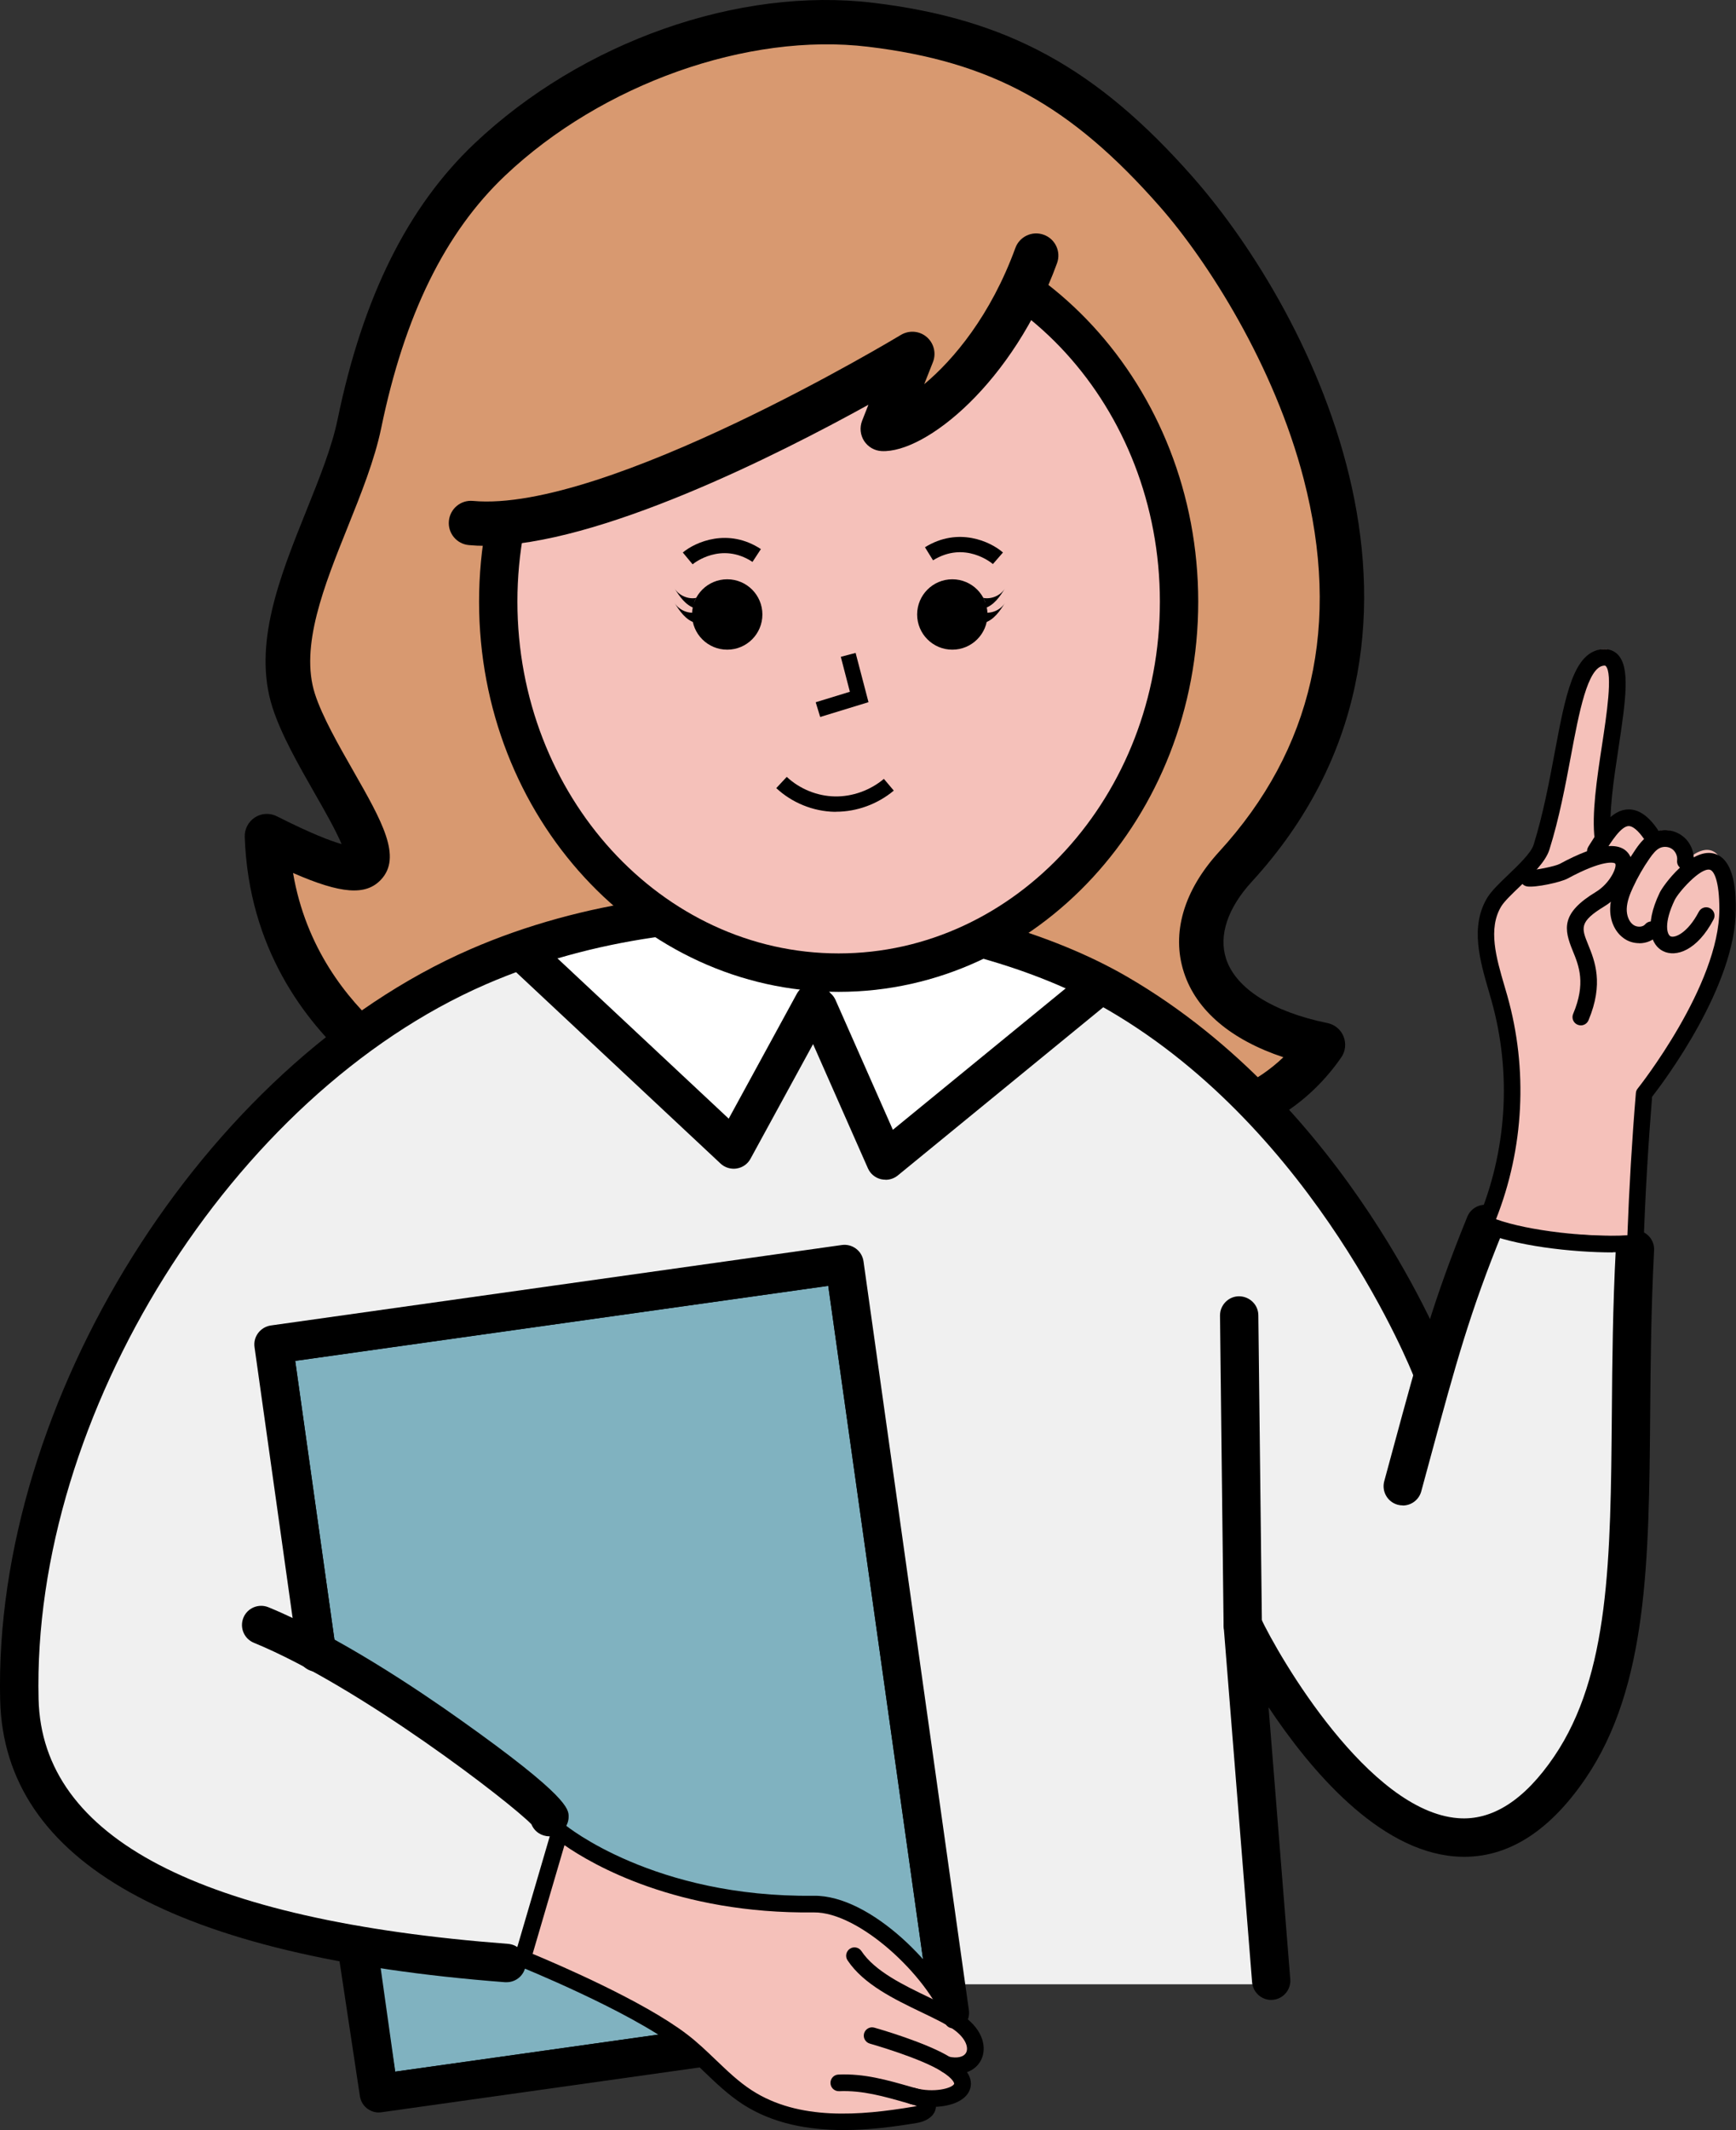 <?xml version="1.0" encoding="UTF-8"?><svg id="_レイヤー_2" xmlns="http://www.w3.org/2000/svg" xmlns:xlink="http://www.w3.org/1999/xlink" viewBox="0 0 208.76 256.03"><rect x="0" y="0" width="208.76" height="256.03" fill="#333333" stroke="none"/><defs><style>.cls-1{clip-path:url(#clippath);}.cls-2{fill:none;}.cls-2,.cls-3,.cls-4,.cls-5,.cls-6,.cls-7,.cls-8{stroke-width:0px;}.cls-3{fill:#000;}.cls-4{fill:#f0f0f0;}.cls-5{fill:#80b2c0;}.cls-6{fill:#f5c1ba;}.cls-7{fill:#d89970;}.cls-8{fill:#fff;}</style><clipPath id="clippath"><path class="cls-2" d="M31.41,161.96l68.43-11.12,11.97,88.53-9.41-9.84-7.27-1.28-16.68-1.71-14.11-7.27-11.12-11.12-16.25-10.26-5.56-35.92ZM42.1,235.09l4.28,17.11,37.64-7.27-19.67-8.55-22.24-1.28Z"/></clipPath></defs><g id="_テキスト_その他"><path class="cls-7" d="M121.54,138.73c6.4-3.99,27.31,1.62,37.55-13.14-15.22-3.11-18.27-12.95-10.52-21.41,27.54-30.07,3.55-68.97-7.09-81.08-10.65-12.11-20.75-18.18-36.77-20.11-16.01-1.93-34.1,5.11-45.82,16.2-8.79,8.32-13.23,19.9-15.68,31.75-2.14,10.38-11.15,23.2-7.9,33.29,3.36,10.44,19.9,27.96-3.21,16.27.78,22.72,21.71,33.63,28.55,33.04,14.76-1.27,49,12.59,60.89,5.19Z"/><path class="cls-3" d="M111.28,143.58c-7.83,0-17.43-2.03-26.82-4.02-9.29-1.97-18.08-3.83-23.58-3.36-4.85.41-12.46-3.05-18.53-8.42-5.64-5-12.46-13.78-12.92-27.19-.03-.94.44-1.83,1.23-2.34.79-.51,1.8-.56,2.64-.13,4.13,2.09,6.48,2.97,7.78,3.34-.71-1.69-2.17-4.25-3.24-6.11-1.98-3.47-4.03-7.07-5.07-10.3-2.42-7.53.88-15.74,4.08-23.69,1.57-3.91,3.06-7.61,3.75-10.96,3.03-14.69,8.42-25.53,16.46-33.15C69.98,5.02,88.81-1.62,105.03.34c16.1,1.94,26.88,7.83,38.45,20.99,14.33,16.3,34.24,54.97,7.06,84.64-2.91,3.17-4.01,6.47-3.1,9.27,1.16,3.57,5.6,6.39,12.19,7.73.88.18,1.61.79,1.94,1.62s.23,1.78-.28,2.51c-7.55,10.88-20.07,11.75-29.21,12.38-3.88.27-7.54.52-9.11,1.5h0c-3,1.87-7.03,2.58-11.67,2.58ZM121.54,138.73h.01-.01ZM62.71,130.79c6.12,0,14.28,1.73,22.86,3.55,13.29,2.82,28.34,6.01,34.57,2.13,2.7-1.68,6.81-1.97,11.56-2.3,7.42-.51,16.41-1.14,22.63-7.09-6.29-2.09-10.48-5.62-11.96-10.2-1.53-4.71-.02-9.86,4.24-14.51,11.26-12.29,14.68-27.37,10.16-44.81-3.54-13.65-11.53-26.16-17.29-32.72-10.74-12.22-20.25-17.43-35.08-19.22-14.48-1.75-32.03,4.48-43.66,15.49-7.22,6.84-12.1,16.77-14.9,30.35-.79,3.82-2.43,7.91-4.02,11.87-2.84,7.07-5.78,14.38-3.95,20.07.87,2.71,2.87,6.21,4.63,9.29,3.42,6,5.9,10.33,3.29,13.07-1.8,1.89-4.73,1.72-10.55-.83,1.53,9,6.48,15.13,10.67,18.85,5.85,5.19,12.13,7.31,14.53,7.1.72-.06,1.49-.09,2.28-.09Z"/><path class="cls-8" d="M97.72,120.14l.64.35,8.12,18.37,25.86-21.16.03-.06c-17.74-9.3-46.37-12.15-69.66-4.1l.06.17,25.46,23.83,9.49-17.4Z"/><path class="cls-4" d="M172.53,164.01l-.42-.12s-11.55-29.94-37.73-45.14c-.65-.38-1.32-.75-2.01-1.11l-.03.06-25.86,21.16-8.12-18.37-.64-.35-9.49,17.4-25.46-23.83-.06-.17c-1.78.6-3.52,1.28-5.22,2.02C26.49,129.03,1.48,168.59,2.33,203.66c.56,23.13,32.99,29.69,58.58,31.64v3.21s91.95,0,91.95,0l-3.42-43.84c1.63,3.5,22.24,42.3,39.35,17.11,9.56-14.08,6.41-35.5,7.81-62.25l-18.02-3.06c-2.7,6.61-4.34,11.57-6.06,17.53Z"/><g class="cls-1"><rect class="cls-5" x="38.89" y="156.34" width="69.34" height="90.89" transform="translate(-27.41 12.22) rotate(-8.01)"/><path class="cls-3" d="M45.56,253.92c-1.13,0-2.12-.83-2.28-1.99l-12.67-90c-.09-.61.07-1.22.44-1.71.37-.49.92-.81,1.52-.9l68.66-9.67c1.26-.18,2.43.7,2.61,1.96l12.67,90c.09.61-.07,1.22-.44,1.71-.37.49-.92.81-1.52.9l-68.66,9.67c-.11.02-.22.02-.32.02ZM35.5,163.58l12.03,85.43,64.1-9.02-12.03-85.43-64.1,9.02Z"/></g><path class="cls-3" d="M45.56,253.92c-1.12,0-2.11-.82-2.28-1.96l-2.69-17.8c-.19-1.26.68-2.44,1.94-2.63,1.26-.19,2.44.68,2.63,1.94l2.35,15.54,64.12-9.03-12.03-85.43-64.1,9.02,4.89,34.74c.18,1.26-.7,2.43-1.96,2.61-1.26.18-2.43-.7-2.61-1.96l-5.21-37.03c-.09-.61.07-1.22.44-1.71.37-.49.92-.81,1.52-.9l68.66-9.67c1.26-.18,2.43.7,2.61,1.96l12.67,90c.09.61-.07,1.22-.44,1.71-.37.49-.92.81-1.52.9l-68.66,9.67c-.11.02-.22.02-.32.02Z"/><path class="cls-6" d="M67.76,220.12s10.7,8.98,30.53,8.74c6.12-.08,14.44,8.06,16.69,13.81.24.14.47.29.68.44,3.52,2.48,2.17,5.93-1.41,5.07,4.68,3.02-.23,4.81-4.1,3.75.22.07.44.13.66.19.5.13,1.09.39,1.16.91.08.69-.79,1.05-1.47,1.16-6.84,1.15-14.39,1.66-20.21-2.12-2.91-1.88-5.12-4.7-7.89-6.8-5.98-4.56-19.13-9.85-19.13-9.85l4.49-15.31Z"/><path class="cls-3" d="M60.92,238.26c-.06,0-.12,0-.18,0C20.93,235.21.5,223.81.02,204.36c-.87-35.85,24.5-76.34,56.56-90.27,27.21-11.82,60.99-7.12,78.96,3.31,26.58,15.43,38.24,45.05,38.73,46.3.46,1.19-.13,2.52-1.32,2.98-1.19.46-2.52-.13-2.98-1.32-.11-.29-11.59-29.38-36.74-43.97-16.99-9.86-48.98-14.29-74.81-3.07-30.49,13.25-54.62,51.79-53.78,85.93.41,16.69,19.4,26.58,56.46,29.4,1.27.1,2.22,1.21,2.12,2.48-.09,1.21-1.1,2.13-2.3,2.13Z"/><path class="cls-3" d="M66.05,220.72c-.91,0-1.78-.54-2.14-1.44,0,0,0,0,0,0-2.5-2.59-20.6-16.57-33.38-21.82-1.18-.48-1.74-1.83-1.26-3.01.48-1.18,1.83-1.74,3.01-1.26,8.31,3.41,18.04,9.94,23.1,13.54,13.01,9.23,13.01,10.74,13,11.64,0,.94-.61,1.83-1.47,2.19-.28.11-.58.17-.87.17Z"/><path class="cls-3" d="M168.69,180.95c-.2,0-.41-.03-.61-.08-1.23-.34-1.95-1.6-1.62-2.83l1.12-4.13c3.09-11.39,4.79-17.67,8.87-27.66.48-1.18,1.83-1.75,3.01-1.26,1.18.48,1.75,1.83,1.26,3.01-3.97,9.73-5.65,15.91-8.69,27.13l-1.12,4.13c-.28,1.03-1.21,1.7-2.22,1.7Z"/><path class="cls-3" d="M152.87,240.39c-1.19,0-2.2-.92-2.3-2.12l-3.42-42.77c-.09-1.11.63-2.13,1.71-2.41,1.08-.29,2.21.24,2.68,1.25,2.29,4.9,13.05,23.35,23.78,24.2,4.12.33,8.01-2.17,11.57-7.41,6.67-9.83,6.79-23.67,6.94-41.19.05-6.33.11-12.87.48-19.89.07-1.27,1.15-2.25,2.42-2.18,1.27.07,2.25,1.15,2.18,2.42-.36,6.92-.42,13.41-.47,19.69-.15,17.57-.28,32.75-7.74,43.74-4.56,6.72-9.86,9.89-15.75,9.42-9.23-.73-17.39-10.4-22.4-17.93l2.61,32.69c.1,1.27-.85,2.38-2.12,2.48-.06,0-.12,0-.19,0Z"/><path class="cls-3" d="M106.48,141.8c-.18,0-.36-.02-.54-.06-.7-.17-1.28-.65-1.57-1.31l-8.11-18.36c-.51-1.17.01-2.53,1.18-3.04,1.17-.51,2.53.01,3.04,1.18l6.89,15.59,23.52-19.24c.99-.81,2.44-.66,3.25.32.81.99.66,2.44-.32,3.25l-25.86,21.16c-.42.34-.93.52-1.46.52Z"/><path class="cls-3" d="M88.23,140.48c-.58,0-1.15-.22-1.58-.62l-25.46-23.82c-.93-.87-.98-2.33-.11-3.26.87-.93,2.33-.98,3.26-.11l23.29,21.79,8.19-15.01c.61-1.12,2.01-1.53,3.13-.92,1.12.61,1.53,2.01.92,3.13l-9.62,17.62c-.34.63-.95,1.06-1.66,1.17-.12.02-.24.03-.37.03Z"/><path class="cls-3" d="M149.45,197.63c-1.26,0-2.29-1.02-2.31-2.28l-.43-37.21c-.01-1.27,1.01-2.32,2.28-2.33,1.28.01,2.32,1.01,2.33,2.28l.43,37.21c.01,1.27-1.01,2.32-2.28,2.33,0,0-.02,0-.03,0Z"/><path class="cls-3" d="M114.89,249.31c-.41,0-.85-.05-1.3-.16-.54-.13-.87-.67-.74-1.21.13-.54.67-.87,1.21-.74,1.04.25,1.88.05,2.14-.52.28-.61-.09-1.73-1.55-2.76-.91-.64-2.3-1.31-3.78-2.02-3.29-1.58-7.02-3.37-8.95-6.27-.31-.46-.18-1.08.28-1.39.46-.31,1.08-.18,1.39.28,1.62,2.44,5.09,4.1,8.15,5.57,1.55.75,3.02,1.45,4.07,2.19,2.56,1.81,2.8,3.94,2.22,5.22-.52,1.15-1.69,1.8-3.13,1.8Z"/><path class="cls-3" d="M112.06,253.24c-.87,0-1.77-.12-2.59-.34-.53-.15-.85-.7-.7-1.23.15-.53.7-.85,1.23-.7,2.29.63,4.5.04,4.74-.49.03-.07-.1-.6-1.45-1.46-2.54-1.64-8.63-3.36-8.69-3.38-.53-.15-.84-.7-.69-1.23.15-.53.7-.84,1.23-.69.26.07,6.44,1.83,9.24,3.63,2.54,1.64,2.59,3.06,2.19,3.96-.59,1.32-2.48,1.94-4.5,1.94Z"/><path class="cls-3" d="M101.46,256.03c-4.22,0-8.5-.75-12.14-3.1-1.72-1.12-3.2-2.53-4.62-3.89-1.06-1.02-2.16-2.07-3.33-2.96-5.81-4.42-18.77-9.67-18.9-9.72-.48-.19-.73-.72-.59-1.21l4.49-15.31c.09-.32.35-.58.67-.67.32-.1.67-.03.93.19.1.09,10.67,8.74,29.87,8.51,6.91-.11,15.48,8.78,17.68,14.57.2.52-.06,1.09-.58,1.29-.52.2-1.09-.06-1.29-.58-2.18-5.73-10.38-13.35-15.79-13.28-16.44.2-26.64-5.76-29.98-8.08l-3.83,13.06c3.03,1.26,13.31,5.67,18.52,9.64,1.26.95,2.4,2.05,3.5,3.1,1.42,1.36,2.77,2.65,4.33,3.66,5.66,3.67,13.03,3.05,19.5,1.96.14-.02.25-.05.35-.09-.04-.01-.09-.03-.14-.04l-1.07-.31c-2.75-.79-5.34-1.53-8.13-1.41-.55.02-1.02-.4-1.04-.96s.4-1.02.96-1.04c3.12-.14,5.86.66,8.77,1.49l1.06.3c1.42.4,1.8,1.17,1.88,1.75.14,1.12-.76,2.02-2.3,2.28-2.71.45-5.72.85-8.77.85Z"/><path class="cls-6" d="M180.3,118.98c-1.08-3.83-2.67-8.15-.6-11.55,1.05-1.73,5.03-4.51,5.67-6.58,3.23-10.33,3.2-22.4,7.4-22.82,4.3-.43-.89,14.58,0,21.77l.12.1c1.73-2.15,3.93-3.33,6.32.12.79-.36,1.77-.27,2.47.24.65.47,1.37,2,1.38,2.91,2.1-1.76,4.71-1.91,4.71,5.13,0,9.64-10.04,22.19-10.04,22.19-.49,5.98-.84,11.97-1.05,17.96-4.71.41-13.76-.4-18.07-2.32,3.61-8.51,4.22-18.25,1.7-27.14Z"/><path class="cls-3" d="M191.85,103.32c-.18,0-.37-.05-.54-.16-.47-.3-.6-.91-.31-1.38l.16-.26c1.3-2.06,2.65-4.19,4.65-4.23,1.23-.02,2.39.76,3.52,2.4.31.45.2,1.08-.25,1.39-.45.31-1.08.2-1.39-.25-.69-1-1.35-1.54-1.83-1.54-.93.02-2.08,1.84-3,3.3l-.16.26c-.19.3-.51.46-.84.46Z"/><path class="cls-3" d="M193.96,150.54c-4.92,0-11.91-.79-15.77-2.51-.5-.22-.73-.8-.51-1.3,3.54-8.35,4.13-17.75,1.67-26.48l-.32-1.12c-1.06-3.64-2.27-7.78-.18-11.22.5-.83,1.48-1.76,2.52-2.76,1.22-1.17,2.75-2.63,3.05-3.6,1.14-3.65,1.88-7.58,2.53-11.05,1.32-7.04,2.28-12.13,5.72-12.47.95-.09,1.55.31,1.89.66,1.46,1.54.98,5.24.08,11.16-.6,3.95-1.22,8.03-.88,10.81.07.55-.32,1.05-.87,1.12-.55.07-1.05-.32-1.12-.87-.38-3.06.26-7.28.88-11.36.55-3.62,1.31-8.58.45-9.49-.03-.03-.07-.07-.24-.05-1.95.19-2.97,5.61-3.95,10.85-.66,3.52-1.41,7.52-2.59,11.27-.46,1.46-2.04,2.98-3.58,4.45-.9.86-1.83,1.75-2.2,2.35-1.64,2.69-.61,6.22.39,9.62.11.38.22.76.33,1.14,2.5,8.84,2.01,18.33-1.36,26.86,4.02,1.44,11.19,2.18,15.8,1.94.21-5.69.55-11.44,1.02-17.11.02-.2.09-.39.22-.54.1-.12,9.82-12.38,9.82-21.56,0-3.31-.62-4.62-1.15-4.74-1.15-.26-3.77,2.71-4.22,3.64-1.35,2.81-.92,4.15-.51,4.36.5.25,2.06-.37,3.41-2.95.26-.49.86-.68,1.35-.42.49.26.68.86.42,1.35-1.96,3.73-4.52,4.59-6.08,3.8-1.4-.7-2.34-2.96-.4-7.01.45-.95,3.71-5.35,6.46-4.73,2.7.61,2.7,5.19,2.7,6.69,0,9.24-8.62,20.7-10.07,22.56-.47,5.84-.82,11.77-1.02,17.62-.02.51-.41.92-.91.96-.81.07-1.76.11-2.8.11Z"/><path class="cls-3" d="M190.1,123.25c-.13,0-.26-.03-.39-.08-.51-.21-.75-.8-.53-1.31,1.54-3.66.7-5.74-.05-7.57-1.07-2.61-1.45-4.52,2.78-7.08,1.73-1.05,2.56-3,2.33-3.4-.09-.16-1.47-.52-5.73,1.79-.86.46-3.86,1.1-4.86.95-.55-.08-.92-.59-.84-1.14.08-.55.59-.92,1.14-.84.54.07,3.07-.44,3.61-.73,4.56-2.47,7.39-2.81,8.42-1.02,1.02,1.79-.79,4.75-3.03,6.11-3.08,1.87-2.78,2.61-1.97,4.61.8,1.97,1.9,4.67.04,9.1-.16.38-.53.61-.92.61Z"/><path class="cls-3" d="M197.13,113.37c-.67,0-1.36-.2-1.92-.63-1.03-.76-1.62-2.1-1.58-3.57.03-1.25.49-2.4.93-3.35.61-1.31,1.33-2.57,2.15-3.76.53-.77,1.15-1.53,2.07-1.96,1.12-.52,2.48-.39,3.48.34,1,.72,1.55,1.98,1.4,3.21-.07.55-.56.94-1.11.87-.55-.07-.94-.56-.87-1.11.06-.5-.18-1.05-.59-1.35-.41-.3-1.01-.35-1.47-.14-.46.21-.84.67-1.27,1.29-.76,1.09-1.42,2.25-1.98,3.46-.36.77-.72,1.68-.75,2.57-.02.81.27,1.54.77,1.91.44.33,1.15.31,1.44-.04.35-.42.98-.48,1.41-.13.42.35.48.98.13,1.41-.54.65-1.38.99-2.24.99Z"/><ellipse class="cls-6" cx="100.85" cy="72.32" rx="40.93" ry="44.6"/><path class="cls-3" d="M100.85,119.22c-23.84,0-43.24-21.04-43.24-46.9s19.4-46.9,43.24-46.9,43.24,21.04,43.24,46.9-19.4,46.9-43.24,46.9ZM100.85,30.02c-21.3,0-38.63,18.97-38.63,42.29s17.33,42.29,38.63,42.29,38.63-18.97,38.63-42.29-17.33-42.29-38.63-42.29Z"/><polygon class="cls-3" points="98.63 86.18 98.09 84.41 102.2 83.15 101.11 78.95 102.89 78.48 104.44 84.4 98.63 86.18"/><path class="cls-3" d="M119.4,67.8c-.14-.12-3.37-2.83-7.2-.45l-.97-1.57c4.01-2.49,7.89-.68,9.38.63l-1.21,1.39Z"/><path class="cls-3" d="M83.29,67.83l-1.18-1.42c1.52-1.27,5.45-3,9.39-.41l-1.01,1.54c-3.77-2.47-7.07.17-7.2.29Z"/><path class="cls-3" d="M100.55,97.58c-.06,0-.13,0-.19,0-2.57-.05-5.13-1.09-7.01-2.85l1.26-1.35c1.55,1.45,3.66,2.31,5.78,2.35,2.11.04,4.26-.73,5.9-2.11l1.19,1.41c-1.93,1.62-4.44,2.54-6.93,2.54Z"/><circle class="cls-3" cx="114.52" cy="73.86" r="4.23"/><path class="cls-3" d="M118.2,71.86c1,.21,2.1-.26,2.65-1.12-.62.98-1.33,2.02-2.44,2.37.15-.41.11-.89-.21-1.25Z"/><path class="cls-3" d="M118.2,73.6c1,.21,2.1-.26,2.65-1.12-.62.98-1.33,2.02-2.44,2.37.15-.41.11-.89-.21-1.25Z"/><path class="cls-3" d="M83.22,73.86c0-2.34,1.89-4.23,4.23-4.23,2.34,0,4.23,1.89,4.23,4.23,0,2.34-1.89,4.23-4.23,4.23-2.34,0-4.23-1.89-4.23-4.23Z"/><path class="cls-3" d="M83.77,71.86c-1,.21-2.1-.26-2.65-1.12.62.98,1.33,2.02,2.44,2.37-.15-.41-.11-.89.21-1.25Z"/><path class="cls-3" d="M83.77,73.6c-1,.21-2.1-.26-2.65-1.12.62.98,1.33,2.02,2.44,2.37-.15-.41-.11-.89.21-1.25Z"/><path class="cls-7" d="M124.6,30.72c-5.07,13.92-15.52,22.53-19.05,22.34l4.16-10.53s-36.1,21.89-53.08,20.33c0,0,2.93-27.42,26.19-38.14,18.48-8.52,33.77-2.08,41.77,5.99Z"/><path class="cls-3" d="M58.39,65.61c-.69,0-1.35-.03-2-.09-1.47-.13-2.55-1.43-2.41-2.9s1.43-2.55,2.9-2.41c15.92,1.46,51.1-19.74,51.45-19.95.98-.59,2.23-.5,3.1.24.87.74,1.18,1.95.76,3.02l-1.05,2.66c3.51-2.92,8-8.26,10.96-16.37.5-1.38,2.03-2.1,3.42-1.59,1.38.5,2.1,2.03,1.59,3.42-5.25,14.39-15.82,22.85-21.09,22.58-.86-.04-1.64-.5-2.11-1.22-.46-.72-.55-1.62-.24-2.42l.76-1.93c-10.89,6.02-32.55,16.96-46.05,16.96Z"/></g></svg>